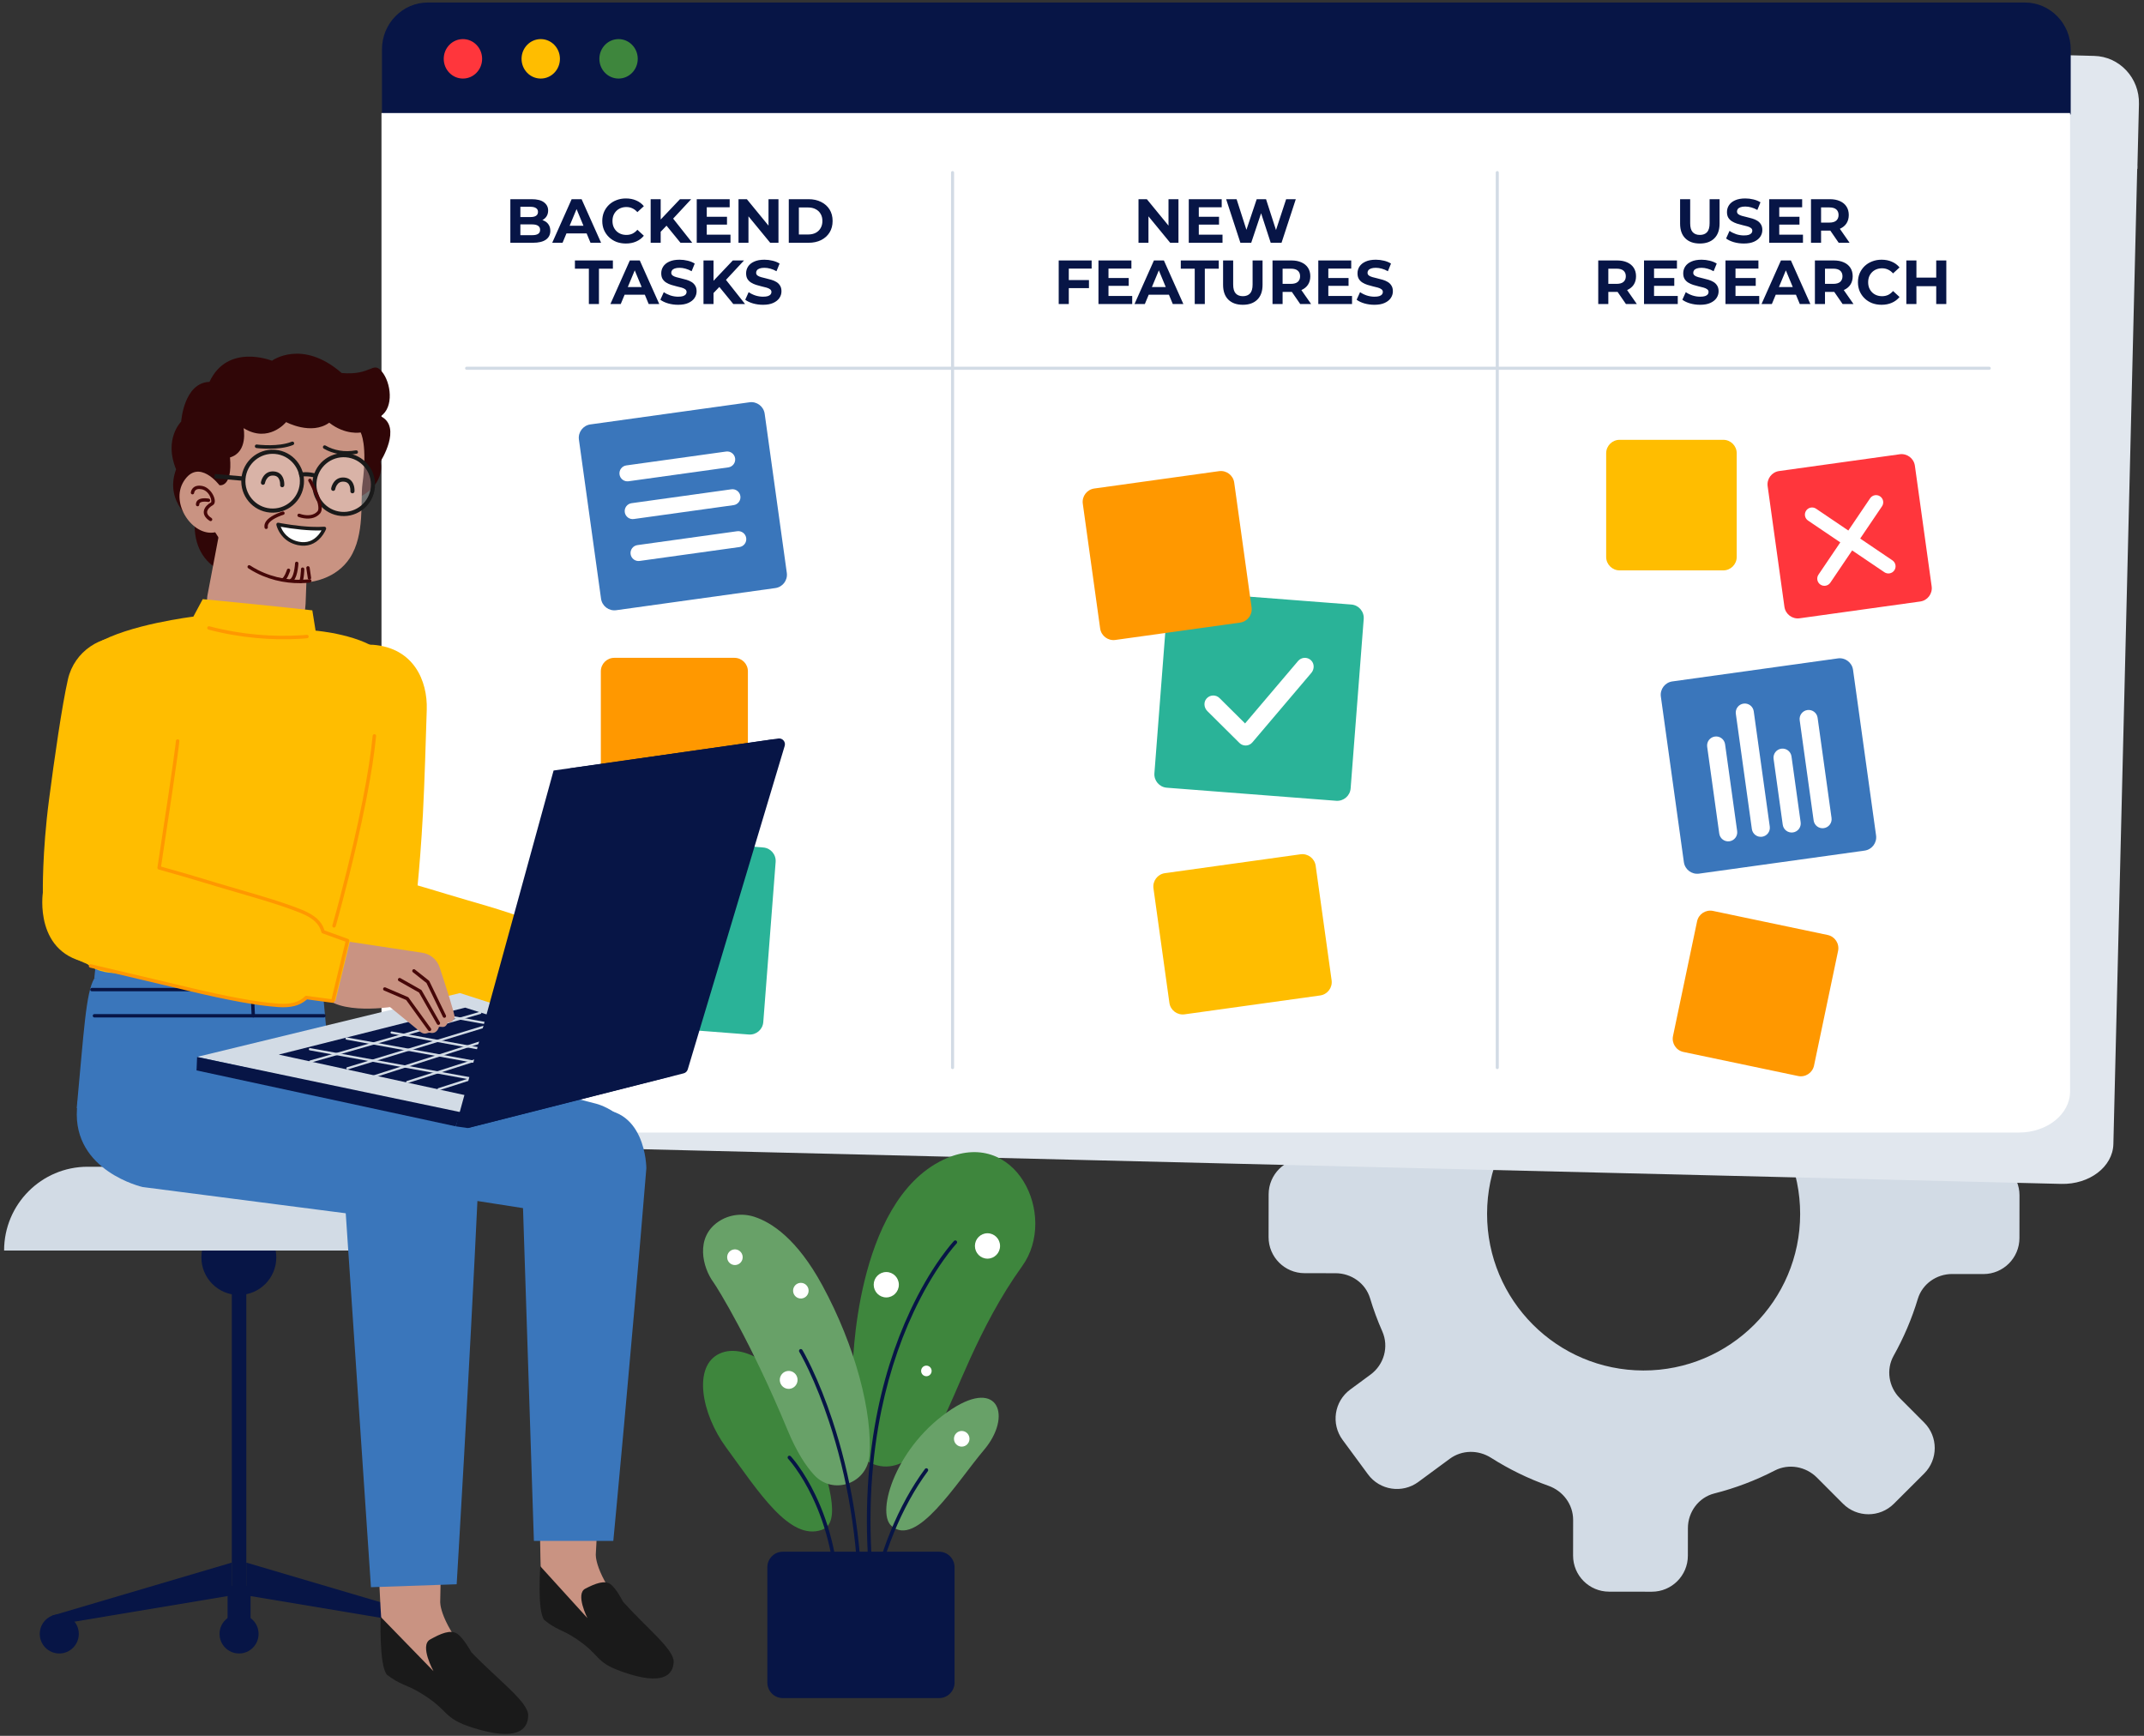 <svg width="525" height="425" viewBox="0 0 525 425" fill="none" xmlns="http://www.w3.org/2000/svg">
    <rect x="0" y="0" width="525" height="425" fill="#333333" stroke="none"/>
    <g clip-path="url(#clip0_1807_1328)">
        <path d="M485.7 283.834L478.044 283.824C474.222 283.818 470.759 281.377 469.665 277.717C468.214 272.861 466.249 268.225 463.833 263.874C461.948 260.477 462.633 256.229 465.384 253.487L471.315 247.571C474.763 244.131 474.771 238.548 471.331 235.101L463.938 227.688C460.498 224.24 454.916 224.232 451.468 227.672L445.192 233.932C442.458 236.659 438.251 237.424 434.825 235.639C430.154 233.205 425.173 231.28 419.957 229.946C416.123 228.963 413.513 225.403 413.519 221.444L413.529 214.681C413.535 209.811 409.592 205.858 404.722 205.85L394.252 205.836C389.383 205.83 385.43 209.771 385.422 214.643L385.41 223.355C385.404 227.161 382.931 230.455 379.34 231.72C375.251 233.162 371.338 234.972 367.636 237.113C364.377 238.996 360.313 238.762 357.42 236.354L348.421 228.864C344.678 225.749 339.118 226.258 336.003 230.001L329.305 238.047C326.19 241.79 326.699 247.351 330.442 250.467L337.442 256.293C340.545 258.877 341.53 263.254 339.743 266.874C338.062 270.28 336.65 273.843 335.535 277.535C334.43 281.194 330.963 283.632 327.139 283.626L319.481 283.616C314.611 283.611 310.656 287.554 310.65 292.423L310.636 302.894C310.63 307.764 314.573 311.716 319.443 311.724L327.049 311.734C330.895 311.74 334.385 314.192 335.49 317.873C336.323 320.652 337.327 323.357 338.484 325.979C340.139 329.724 338.912 334.113 335.616 336.541L330.632 340.212C326.711 343.1 325.873 348.621 328.762 352.542L334.973 360.971C337.86 364.892 343.381 365.73 347.302 362.84L355.002 357.169C357.986 354.968 361.985 354.939 365.115 356.927C369.494 359.707 374.199 362.015 379.166 363.777C382.75 365.049 385.218 368.344 385.212 372.146L385.2 380.868C385.194 385.738 389.135 389.693 394.007 389.699L404.477 389.713C409.346 389.718 413.301 385.776 413.307 380.906L413.317 374.143C413.323 370.182 415.945 366.629 419.783 365.657C424.975 364.342 429.934 362.444 434.59 360.04C438.01 358.276 442.2 359.05 444.917 361.775L451.284 368.158C454.722 371.606 460.306 371.614 463.754 368.174L471.167 360.781C474.614 357.341 474.622 351.758 471.182 348.31L465.216 342.327C462.471 339.575 461.798 335.319 463.699 331.926C466.146 327.558 468.141 322.9 469.616 318.014C470.721 314.354 474.192 311.924 478.016 311.928L485.669 311.938C490.538 311.944 494.491 308.001 494.499 303.131L494.513 292.661C494.513 287.795 490.57 283.84 485.7 283.834ZM440.802 297.267C440.774 318.438 423.589 335.578 402.419 335.549C381.249 335.521 364.111 318.335 364.139 297.164C364.167 275.994 381.352 258.856 402.522 258.883C423.692 258.911 440.83 276.097 440.802 297.267Z" fill="#D2DBE5"/>
        <path fill-rule="evenodd" clip-rule="evenodd" d="M109.976 31.253L523.377 41.357L523.765 25.448C523.921 19.105 519.012 13.839 512.802 13.687L121.89 4.133C115.68 3.981 110.52 9.001 110.365 15.344L109.976 31.253Z" fill="#E1E7EE"/>
        <path fill-rule="evenodd" clip-rule="evenodd" d="M116.415 280.372C109.5 280.203 104.005 275.563 104.141 270.009L109.994 30.526L523.354 40.63L517.501 280.112C517.365 285.667 511.65 290.033 504.735 289.864L116.415 280.372Z" fill="#E1E7EE"/>
        <path fill-rule="evenodd" clip-rule="evenodd" d="M507.056 28.015H93.532V12.102C93.532 5.757 98.568 0.612 104.78 0.612H495.809C502.021 0.612 507.056 5.757 507.056 12.102V28.015Z" fill="#071546"/>
        <path fill-rule="evenodd" clip-rule="evenodd" d="M118.056 14.405C118.056 17.072 115.952 19.235 113.357 19.235C110.762 19.235 108.658 17.072 108.658 14.405C108.658 11.737 110.762 9.574 113.357 9.574C115.952 9.574 118.056 11.737 118.056 14.405Z" fill="#FF363C"/>
        <path fill-rule="evenodd" clip-rule="evenodd" d="M137.11 14.405C137.11 17.072 135.007 19.235 132.411 19.235C129.816 19.235 127.713 17.072 127.713 14.405C127.713 11.737 129.816 9.574 132.411 9.574C135.007 9.574 137.11 11.737 137.11 14.405Z" fill="#FFBD00"/>
        <path fill-rule="evenodd" clip-rule="evenodd" d="M156.165 14.405C156.165 17.072 154.061 19.235 151.466 19.235C148.871 19.235 146.767 17.072 146.767 14.405C146.767 11.737 148.871 9.574 151.466 9.574C154.061 9.574 156.165 11.737 156.165 14.405Z" fill="#3E863D"/>
        <path fill-rule="evenodd" clip-rule="evenodd" d="M105.938 277.291C99.022 277.291 93.415 272.786 93.415 267.23V27.676H506.898V267.23C506.898 272.786 501.291 277.291 494.375 277.291H105.938Z" fill="white"/>
        <path d="M114.264 90.161H487.106" stroke="#D2DBE5" stroke-width="0.75" stroke-miterlimit="10" stroke-linecap="round"/>
        <path d="M233.254 42.257V261.384" stroke="#D2DBE5" stroke-width="0.75" stroke-miterlimit="10" stroke-linecap="round"/>
        <path d="M366.636 42.257V261.384" stroke="#D2DBE5" stroke-width="0.75" stroke-miterlimit="10" stroke-linecap="round"/>
        <path d="M289.421 144.81L330.898 148.012C332.713 148.151 334.07 149.737 333.931 151.552L330.729 193.03C330.588 194.845 329.004 196.203 327.188 196.063L285.712 192.861C283.896 192.721 282.539 191.136 282.679 189.321L285.881 147.843C286.02 146.027 287.606 144.67 289.421 144.81Z" fill="#2AB398"/>
        <path d="M323.259 243.729L290.068 248.347C288.265 248.597 286.6 247.339 286.349 245.536L282.449 217.502C282.198 215.699 283.456 214.034 285.259 213.783L318.451 209.165C320.254 208.914 321.919 210.173 322.169 211.976L326.07 240.01C326.322 241.813 325.063 243.478 323.259 243.729Z" fill="#FFBD00"/>
        <path d="M303.661 152.435L273.112 156.685C271.309 156.936 269.644 155.678 269.393 153.875L265.143 123.325C264.892 121.522 266.151 119.857 267.954 119.606L298.503 115.357C300.306 115.106 301.971 116.364 302.222 118.167L306.472 148.716C306.724 150.52 305.464 152.185 303.661 152.435Z" fill="#FF9800"/>
        <path d="M303.509 181.911L295.638 174.098C294.801 173.268 294.674 171.895 295.461 171.016C296.302 170.077 297.744 170.042 298.626 170.918L304.88 177.126L317.862 161.832C318.668 160.883 320.107 160.796 321.024 161.659C321.882 162.469 321.874 163.847 321.11 164.747L306.656 181.777C305.845 182.728 304.396 182.79 303.509 181.911Z" fill="white"/>
        <path d="M421.973 139.653H396.597C394.776 139.653 393.301 138.177 393.301 136.356V110.98C393.301 109.159 394.776 107.683 396.597 107.683H421.973C423.795 107.683 425.27 109.159 425.27 110.98V136.356C425.27 138.177 423.795 139.653 421.973 139.653Z" fill="#FFBD00"/>
        <path d="M470.195 147.273L440.671 151.381C438.868 151.631 437.203 150.373 436.952 148.57L432.844 119.046C432.594 117.243 433.852 115.578 435.655 115.327L465.179 111.221C466.982 110.97 468.647 112.228 468.898 114.031L473.004 143.556C473.258 145.357 471.998 147.022 470.195 147.273Z" fill="#FF363C"/>
        <path d="M456.582 208.262L416.05 213.899C414.247 214.15 412.582 212.892 412.331 211.089L406.694 170.557C406.443 168.754 407.701 167.089 409.504 166.839L450.036 161.201C451.839 160.95 453.504 162.208 453.754 164.011L459.392 204.543C459.643 206.345 458.385 208.01 456.582 208.262Z" fill="#3A76BB"/>
        <path d="M440.295 263.45L412.218 257.559C410.436 257.186 409.295 255.437 409.67 253.656L415.561 225.58C415.934 223.798 417.682 222.657 419.464 223.03L447.54 228.921C449.322 229.295 450.463 231.042 450.09 232.824L444.199 260.901C443.824 262.683 442.077 263.824 440.295 263.45Z" fill="#FF9800"/>
        <path d="M431.475 204.867C432.685 204.698 433.53 203.581 433.363 202.37L429.437 174.157C429.269 172.946 428.151 172.102 426.941 172.27C425.73 172.439 424.885 173.556 425.053 174.767L428.978 202.98C429.146 204.189 430.264 205.035 431.475 204.867Z" fill="white"/>
        <path d="M423.489 205.977C424.7 205.808 425.546 204.691 425.377 203.48L422.42 182.222C422.252 181.011 421.134 180.166 419.923 180.334C418.713 180.502 417.868 181.62 418.035 182.831L420.992 204.089C421.161 205.301 422.278 206.146 423.489 205.977Z" fill="white"/>
        <path d="M446.599 202.762C447.81 202.594 448.655 201.476 448.487 200.265L445.075 175.734C444.907 174.523 443.789 173.679 442.578 173.846C441.367 174.014 440.523 175.132 440.69 176.343L444.103 200.874C444.271 202.087 445.389 202.931 446.599 202.762Z" fill="white"/>
        <path d="M439.038 203.814C440.249 203.646 441.093 202.528 440.924 201.317L438.682 185.196C438.514 183.985 437.396 183.141 436.185 183.308C434.975 183.477 434.13 184.594 434.297 185.805L436.539 201.926C436.708 203.139 437.827 203.983 439.038 203.814Z" fill="white"/>
        <path d="M444.703 124.552L452.598 129.892L457.938 121.997C458.482 121.195 459.572 120.985 460.374 121.528C461.177 122.071 461.387 123.161 460.844 123.964L455.503 131.858L463.398 137.199C464.2 137.741 464.411 138.832 463.867 139.635C463.324 140.437 462.234 140.648 461.432 140.104L453.537 134.763L448.196 142.658C447.654 143.461 446.563 143.671 445.76 143.128C444.958 142.584 444.748 141.495 445.291 140.692L450.632 132.797L442.737 127.457C441.934 126.913 441.724 125.824 442.267 125.021C442.811 124.219 443.9 124.008 444.703 124.552Z" fill="white"/>
        <path d="M183.362 253.289L144.145 250.261C142.329 250.12 140.972 248.536 141.111 246.721L144.139 207.503C144.28 205.687 145.864 204.33 147.68 204.47L186.897 207.497C188.713 207.638 190.07 209.222 189.931 211.038L186.903 250.256C186.762 252.071 185.177 253.43 183.362 253.289Z" fill="#2AB398"/>
        <path d="M179.84 197.072H150.423C148.602 197.072 147.127 195.597 147.127 193.775V164.359C147.127 162.538 148.602 161.062 150.423 161.062H179.84C181.661 161.062 183.137 162.538 183.137 164.359V193.775C183.137 195.597 181.661 197.072 179.84 197.072Z" fill="#FF9800"/>
        <path d="M158.951 238.192L150.684 229.988C149.805 229.116 149.671 227.675 150.497 226.751C151.379 225.766 152.894 225.728 153.821 226.649L160.389 233.169L174.022 217.108C174.867 216.111 176.379 216.018 177.342 216.925C178.243 217.775 178.234 219.223 177.431 220.167L162.25 238.051C161.403 239.052 159.882 239.116 158.951 238.192Z" fill="white"/>
        <path d="M189.856 143.982L150.897 149.401C149.094 149.652 147.429 148.393 147.178 146.59L141.759 107.632C141.509 105.829 142.767 104.164 144.57 103.913L183.528 98.494C185.331 98.243 186.996 99.502 187.247 101.305L192.666 140.263C192.917 142.066 191.659 143.731 189.856 143.982Z" fill="#3A76BB"/>
        <path d="M156.622 137.34L181.055 133.942C182.127 133.793 182.874 132.803 182.724 131.733C182.575 130.662 181.586 129.915 180.516 130.064L156.085 133.462C155.013 133.611 154.266 134.601 154.415 135.672C154.563 136.741 155.551 137.489 156.622 137.34Z" fill="white"/>
        <path d="M153.91 117.831L178.341 114.433C179.412 114.284 180.159 113.295 180.01 112.223C179.861 111.152 178.872 110.405 177.802 110.554L153.369 113.952C152.298 114.101 151.551 115.091 151.7 116.161C151.849 117.234 152.838 117.981 153.91 117.831Z" fill="white"/>
        <path d="M155.194 127.077L179.627 123.678C180.698 123.529 181.445 122.54 181.296 121.47C181.147 120.398 180.158 119.651 179.088 119.8L154.656 123.199C153.585 123.348 152.838 124.337 152.987 125.409C153.135 126.479 154.124 127.226 155.194 127.077Z" fill="white"/>
        <path d="M124.969 59.44V48.769H130.183C131.524 48.769 132.53 49.023 133.201 49.532C133.882 50.04 134.222 50.71 134.222 51.544C134.222 52.103 134.085 52.59 133.811 53.007C133.536 53.414 133.16 53.729 132.683 53.952C132.205 54.176 131.656 54.288 131.036 54.288L131.326 53.663C131.997 53.663 132.591 53.774 133.11 53.998C133.628 54.211 134.029 54.532 134.314 54.958C134.608 55.385 134.756 55.908 134.756 56.528C134.756 57.443 134.395 58.16 133.674 58.678C132.952 59.186 131.89 59.44 130.488 59.44H124.969ZM127.424 57.58H130.305C130.945 57.58 131.428 57.479 131.753 57.275C132.088 57.062 132.256 56.727 132.256 56.269C132.256 55.822 132.088 55.492 131.753 55.278C131.428 55.055 130.945 54.943 130.305 54.943H127.241V53.144H129.878C130.477 53.144 130.935 53.043 131.25 52.839C131.575 52.626 131.738 52.306 131.738 51.879C131.738 51.462 131.575 51.153 131.25 50.949C130.935 50.736 130.477 50.629 129.878 50.629H127.424V57.58ZM135.223 59.44L139.979 48.769H142.418L147.189 59.44H144.598L140.696 50.019H141.671L137.753 59.44H135.223ZM137.601 57.153L138.257 55.278H143.744L144.415 57.153H137.601ZM153.254 59.623C152.431 59.623 151.664 59.491 150.952 59.227C150.251 58.952 149.641 58.566 149.123 58.068C148.605 57.57 148.198 56.986 147.904 56.315C147.619 55.644 147.477 54.907 147.477 54.105C147.477 53.302 147.619 52.565 147.904 51.894C148.198 51.224 148.605 50.639 149.123 50.141C149.652 49.643 150.266 49.262 150.968 48.998C151.669 48.724 152.436 48.587 153.269 48.587C154.194 48.587 155.027 48.749 155.769 49.074C156.521 49.389 157.151 49.857 157.66 50.477L156.074 51.94C155.708 51.523 155.302 51.214 154.855 51.01C154.408 50.797 153.92 50.69 153.391 50.69C152.893 50.69 152.436 50.771 152.019 50.934C151.603 51.097 151.242 51.33 150.937 51.635C150.632 51.94 150.393 52.301 150.221 52.718C150.058 53.134 149.977 53.596 149.977 54.105C149.977 54.613 150.058 55.075 150.221 55.492C150.393 55.908 150.632 56.269 150.937 56.574C151.242 56.879 151.603 57.113 152.019 57.275C152.436 57.438 152.893 57.519 153.391 57.519C153.92 57.519 154.408 57.418 154.855 57.214C155.302 57.001 155.708 56.681 156.074 56.254L157.66 57.717C157.151 58.337 156.521 58.81 155.769 59.135C155.027 59.46 154.189 59.623 153.254 59.623ZM161.537 57.001L161.4 54.15L166.507 48.769H169.251L164.647 53.724L163.275 55.187L161.537 57.001ZM159.327 59.44V48.769H161.781V59.44H159.327ZM166.629 59.44L162.833 54.791L164.449 53.038L169.51 59.44H166.629ZM172.882 53.068H178.019V54.989H172.882V53.068ZM173.065 57.458H178.873V59.44H170.611V48.769H178.675V50.751H173.065V57.458ZM180.838 59.44V48.769H182.881L189.176 56.452H188.185V48.769H190.624V59.44H188.597L182.286 51.757H183.277V59.44H180.838ZM193.149 59.44V48.769H197.996C199.155 48.769 200.176 48.993 201.06 49.44C201.945 49.877 202.636 50.492 203.134 51.285C203.632 52.077 203.88 53.017 203.88 54.105C203.88 55.182 203.632 56.122 203.134 56.925C202.636 57.717 201.945 58.337 201.06 58.785C200.176 59.221 199.155 59.44 197.996 59.44H193.149ZM195.618 57.413H197.875C198.586 57.413 199.201 57.28 199.719 57.016C200.247 56.742 200.654 56.356 200.938 55.858C201.233 55.36 201.381 54.775 201.381 54.105C201.381 53.424 201.233 52.839 200.938 52.352C200.654 51.854 200.247 51.473 199.719 51.208C199.201 50.934 198.586 50.797 197.875 50.797H195.618V57.413ZM144.195 74.44V65.782H140.78V63.769H150.079V65.782H146.664V74.44H144.195ZM149.469 74.44L154.225 63.769H156.664L161.436 74.44H158.844L154.942 65.019H155.917L152 74.44H149.469ZM151.847 72.153L152.503 70.278H157.99L158.661 72.153H151.847ZM166.049 74.623C165.195 74.623 164.377 74.511 163.594 74.287C162.812 74.054 162.182 73.754 161.704 73.388L162.543 71.528C163 71.854 163.539 72.123 164.158 72.336C164.789 72.54 165.424 72.641 166.064 72.641C166.552 72.641 166.943 72.596 167.238 72.504C167.543 72.402 167.766 72.265 167.908 72.092C168.051 71.92 168.122 71.722 168.122 71.498C168.122 71.213 168.01 70.99 167.786 70.827C167.563 70.654 167.268 70.517 166.902 70.416C166.536 70.304 166.13 70.202 165.683 70.111C165.246 70.009 164.804 69.887 164.357 69.745C163.92 69.603 163.518 69.42 163.152 69.196C162.787 68.973 162.487 68.678 162.253 68.312C162.029 67.946 161.918 67.479 161.918 66.91C161.918 66.3 162.08 65.746 162.405 65.248C162.741 64.74 163.239 64.338 163.899 64.044C164.57 63.739 165.408 63.587 166.414 63.587C167.085 63.587 167.746 63.668 168.396 63.83C169.047 63.983 169.621 64.216 170.119 64.532L169.357 66.406C168.859 66.122 168.361 65.914 167.863 65.782C167.365 65.639 166.877 65.568 166.399 65.568C165.922 65.568 165.53 65.624 165.225 65.736C164.921 65.848 164.702 65.995 164.57 66.178C164.438 66.351 164.372 66.554 164.372 66.788C164.372 67.062 164.484 67.286 164.707 67.458C164.931 67.621 165.225 67.753 165.591 67.855C165.957 67.956 166.359 68.058 166.796 68.16C167.243 68.261 167.685 68.378 168.122 68.51C168.569 68.642 168.975 68.82 169.341 69.044C169.707 69.267 170.002 69.562 170.225 69.928C170.459 70.294 170.576 70.756 170.576 71.315C170.576 71.915 170.408 72.463 170.073 72.961C169.738 73.459 169.235 73.861 168.564 74.166C167.903 74.47 167.065 74.623 166.049 74.623ZM174.474 72.001L174.337 69.15L179.443 63.769H182.187L177.583 68.724L176.212 70.187L174.474 72.001ZM172.263 74.44V63.769H174.718V74.44H172.263ZM179.565 74.44L175.769 69.791L177.385 68.038L182.446 74.44H179.565ZM186.83 74.623C185.976 74.623 185.158 74.511 184.376 74.287C183.593 74.054 182.963 73.754 182.486 73.388L183.324 71.528C183.781 71.854 184.32 72.123 184.94 72.336C185.57 72.54 186.205 72.641 186.845 72.641C187.333 72.641 187.724 72.596 188.019 72.504C188.324 72.402 188.547 72.265 188.69 72.092C188.832 71.92 188.903 71.722 188.903 71.498C188.903 71.213 188.791 70.99 188.568 70.827C188.344 70.654 188.05 70.517 187.684 70.416C187.318 70.304 186.911 70.202 186.464 70.111C186.027 70.009 185.585 69.887 185.138 69.745C184.701 69.603 184.3 69.42 183.934 69.196C183.568 68.973 183.268 68.678 183.034 68.312C182.811 67.946 182.699 67.479 182.699 66.91C182.699 66.3 182.862 65.746 183.187 65.248C183.522 64.74 184.02 64.338 184.681 64.044C185.351 63.739 186.19 63.587 187.196 63.587C187.867 63.587 188.527 63.668 189.178 63.83C189.828 63.983 190.402 64.216 190.9 64.532L190.138 66.406C189.64 66.122 189.142 65.914 188.644 65.782C188.146 65.639 187.658 65.568 187.181 65.568C186.703 65.568 186.312 65.624 186.007 65.736C185.702 65.848 185.483 65.995 185.351 66.178C185.219 66.351 185.153 66.554 185.153 66.788C185.153 67.062 185.265 67.286 185.489 67.458C185.712 67.621 186.007 67.753 186.373 67.855C186.739 67.956 187.14 68.058 187.577 68.16C188.024 68.261 188.466 68.378 188.903 68.51C189.35 68.642 189.757 68.82 190.123 69.044C190.488 69.267 190.783 69.562 191.007 69.928C191.241 70.294 191.357 70.756 191.357 71.315C191.357 71.915 191.19 72.463 190.854 72.961C190.519 73.459 190.016 73.861 189.345 74.166C188.685 74.47 187.846 74.623 186.83 74.623Z" fill="#071546"/>
        <path d="M278.784 59.44V48.769H280.827L287.122 56.452H286.131V48.769H288.57V59.44H286.543L280.232 51.757H281.223V59.44H278.784ZM293.366 53.068H298.503V54.989H293.366V53.068ZM293.549 57.458H299.357V59.44H291.095V48.769H299.159V50.751H293.549V57.458ZM303.734 59.44L300.243 48.769H302.804L305.838 58.221H304.557L307.728 48.769H310.014L313.063 58.221H311.828L314.938 48.769H317.301L313.81 59.44H311.158L308.459 51.147H309.161L306.386 59.44H303.734ZM261.532 68.571H266.654V70.553H261.532V68.571ZM261.715 74.44H259.246V63.769H267.309V65.751H261.715V74.44ZM271.253 68.068H276.39V69.989H271.253V68.068ZM271.435 72.458H277.243V74.44H268.981V63.769H277.045V65.751H271.435V72.458ZM277.806 74.44L282.562 63.769H285.001L289.772 74.44H287.181L283.278 65.019H284.254L280.336 74.44H277.806ZM280.184 72.153L280.839 70.278H286.327L286.998 72.153H280.184ZM292.554 74.44V65.782H289.139V63.769H298.438V65.782H295.023V74.44H292.554ZM304.328 74.623C302.814 74.623 301.63 74.201 300.777 73.358C299.923 72.514 299.496 71.31 299.496 69.745V63.769H301.966V69.653C301.966 70.67 302.174 71.401 302.591 71.849C303.007 72.296 303.592 72.519 304.344 72.519C305.096 72.519 305.68 72.296 306.097 71.849C306.513 71.401 306.722 70.67 306.722 69.653V63.769H309.161V69.745C309.161 71.31 308.734 72.514 307.88 73.358C307.027 74.201 305.843 74.623 304.328 74.623ZM311.601 74.44V63.769H316.22C317.175 63.769 317.998 63.927 318.689 64.242C319.38 64.547 319.914 64.989 320.29 65.568C320.666 66.147 320.854 66.838 320.854 67.641C320.854 68.434 320.666 69.12 320.29 69.699C319.914 70.268 319.38 70.705 318.689 71.01C317.998 71.315 317.175 71.467 316.22 71.467H312.973L314.07 70.385V74.44H311.601ZM318.384 74.44L315.717 70.568H318.354L321.052 74.44H318.384ZM314.07 70.659L312.973 69.501H316.083C316.845 69.501 317.414 69.338 317.79 69.013C318.166 68.678 318.354 68.221 318.354 67.641C318.354 67.052 318.166 66.594 317.79 66.269C317.414 65.944 316.845 65.782 316.083 65.782H312.973L314.07 64.608V70.659ZM325.082 68.068H330.219V69.989H325.082V68.068ZM325.265 72.458H331.072V74.44H322.81V63.769H330.874V65.751H325.265V72.458ZM336.543 74.623C335.69 74.623 334.872 74.511 334.089 74.287C333.307 74.054 332.677 73.754 332.199 73.388L333.037 71.528C333.495 71.854 334.033 72.123 334.653 72.336C335.283 72.54 335.918 72.641 336.559 72.641C337.046 72.641 337.438 72.596 337.732 72.504C338.037 72.402 338.261 72.265 338.403 72.092C338.545 71.92 338.616 71.722 338.616 71.498C338.616 71.213 338.505 70.99 338.281 70.827C338.058 70.654 337.763 70.517 337.397 70.416C337.031 70.304 336.625 70.202 336.177 70.111C335.74 70.009 335.298 69.887 334.851 69.745C334.414 69.603 334.013 69.42 333.647 69.196C333.281 68.973 332.981 68.678 332.748 68.312C332.524 67.946 332.412 67.479 332.412 66.91C332.412 66.3 332.575 65.746 332.9 65.248C333.235 64.74 333.733 64.338 334.394 64.044C335.065 63.739 335.903 63.587 336.909 63.587C337.58 63.587 338.24 63.668 338.891 63.83C339.541 63.983 340.115 64.216 340.613 64.532L339.851 66.406C339.353 66.122 338.855 65.914 338.357 65.782C337.859 65.639 337.372 65.568 336.894 65.568C336.416 65.568 336.025 65.624 335.72 65.736C335.415 65.848 335.197 65.995 335.065 66.178C334.933 66.351 334.867 66.554 334.867 66.788C334.867 67.062 334.978 67.286 335.202 67.458C335.425 67.621 335.72 67.753 336.086 67.855C336.452 67.956 336.853 68.058 337.29 68.16C337.737 68.261 338.179 68.378 338.616 68.51C339.064 68.642 339.47 68.82 339.836 69.044C340.202 69.267 340.497 69.562 340.72 69.928C340.954 70.294 341.071 70.756 341.071 71.315C341.071 71.915 340.903 72.463 340.568 72.961C340.232 73.459 339.729 73.861 339.059 74.166C338.398 74.47 337.56 74.623 336.543 74.623Z" fill="#071546"/>
        <path d="M416.236 59.623C414.721 59.623 413.537 59.201 412.684 58.358C411.83 57.514 411.403 56.31 411.403 54.745V48.769H413.873V54.653C413.873 55.67 414.081 56.401 414.498 56.849C414.914 57.296 415.499 57.519 416.251 57.519C417.003 57.519 417.587 57.296 418.004 56.849C418.42 56.401 418.629 55.67 418.629 54.653V48.769H421.068V54.745C421.068 56.31 420.641 57.514 419.787 58.358C418.934 59.201 417.75 59.623 416.236 59.623ZM427.014 59.623C426.16 59.623 425.342 59.511 424.56 59.288C423.777 59.054 423.147 58.754 422.67 58.388L423.508 56.528C423.965 56.854 424.504 57.123 425.124 57.336C425.754 57.54 426.389 57.641 427.029 57.641C427.517 57.641 427.908 57.596 428.203 57.504C428.508 57.402 428.732 57.265 428.874 57.092C429.016 56.92 429.087 56.721 429.087 56.498C429.087 56.213 428.975 55.99 428.752 55.827C428.528 55.654 428.234 55.517 427.868 55.416C427.502 55.304 427.095 55.202 426.648 55.111C426.211 55.009 425.769 54.887 425.322 54.745C424.885 54.603 424.484 54.42 424.118 54.196C423.752 53.973 423.452 53.678 423.218 53.312C422.995 52.946 422.883 52.479 422.883 51.91C422.883 51.3 423.046 50.746 423.371 50.248C423.706 49.74 424.204 49.339 424.865 49.044C425.535 48.739 426.374 48.587 427.38 48.587C428.051 48.587 428.711 48.668 429.362 48.83C430.012 48.983 430.586 49.217 431.084 49.532L430.322 51.407C429.824 51.122 429.326 50.914 428.828 50.782C428.33 50.639 427.842 50.568 427.365 50.568C426.887 50.568 426.496 50.624 426.191 50.736C425.886 50.848 425.668 50.995 425.535 51.178C425.403 51.351 425.337 51.554 425.337 51.788C425.337 52.062 425.449 52.286 425.673 52.458C425.896 52.621 426.191 52.753 426.557 52.855C426.923 52.956 427.324 53.058 427.761 53.16C428.208 53.261 428.65 53.378 429.087 53.51C429.534 53.642 429.941 53.82 430.307 54.044C430.673 54.267 430.967 54.562 431.191 54.928C431.425 55.294 431.541 55.756 431.541 56.315C431.541 56.915 431.374 57.463 431.038 57.961C430.703 58.459 430.2 58.861 429.529 59.166C428.869 59.47 428.03 59.623 427.014 59.623ZM435.5 53.068H440.637V54.989H435.5V53.068ZM435.683 57.458H441.491V59.44H433.229V48.769H441.293V50.751H435.683V57.458ZM443.456 59.44V48.769H448.075C449.03 48.769 449.853 48.927 450.544 49.242C451.235 49.547 451.769 49.989 452.145 50.568C452.521 51.147 452.709 51.838 452.709 52.641C452.709 53.434 452.521 54.12 452.145 54.699C451.769 55.268 451.235 55.705 450.544 56.01C449.853 56.315 449.03 56.467 448.075 56.467H444.828L445.925 55.385V59.44H443.456ZM450.239 59.44L447.572 55.568H450.209L452.907 59.44H450.239ZM445.925 55.66L444.828 54.501H447.937C448.7 54.501 449.269 54.338 449.645 54.013C450.021 53.678 450.209 53.221 450.209 52.641C450.209 52.052 450.021 51.594 449.645 51.269C449.269 50.944 448.7 50.782 447.937 50.782H444.828L445.925 49.608V55.66ZM391.361 74.44V63.769H395.98C396.935 63.769 397.758 63.927 398.449 64.242C399.14 64.547 399.674 64.989 400.05 65.568C400.426 66.147 400.614 66.838 400.614 67.641C400.614 68.434 400.426 69.12 400.05 69.699C399.674 70.268 399.14 70.705 398.449 71.01C397.758 71.315 396.935 71.467 395.98 71.467H392.733L393.83 70.385V74.44H391.361ZM398.144 74.44L395.477 70.568H398.114L400.812 74.44H398.144ZM393.83 70.659L392.733 69.501H395.843C396.605 69.501 397.174 69.338 397.55 69.013C397.926 68.678 398.114 68.221 398.114 67.641C398.114 67.052 397.926 66.594 397.55 66.269C397.174 65.944 396.605 65.782 395.843 65.782H392.733L393.83 64.608V70.659ZM404.842 68.068H409.979V69.989H404.842V68.068ZM405.025 72.458H410.832V74.44H402.57V63.769H410.634V65.751H405.025V72.458ZM416.303 74.623C415.45 74.623 414.632 74.511 413.849 74.287C413.067 74.054 412.437 73.754 411.959 73.388L412.797 71.528C413.255 71.854 413.793 72.123 414.413 72.336C415.043 72.54 415.678 72.641 416.319 72.641C416.806 72.641 417.198 72.596 417.492 72.504C417.797 72.402 418.021 72.265 418.163 72.092C418.305 71.92 418.376 71.722 418.376 71.498C418.376 71.213 418.265 70.99 418.041 70.827C417.818 70.654 417.523 70.517 417.157 70.416C416.791 70.304 416.385 70.202 415.937 70.111C415.5 70.009 415.058 69.887 414.611 69.745C414.174 69.603 413.773 69.42 413.407 69.196C413.041 68.973 412.741 68.678 412.508 68.312C412.284 67.946 412.172 67.479 412.172 66.91C412.172 66.3 412.335 65.746 412.66 65.248C412.995 64.74 413.493 64.338 414.154 64.044C414.825 63.739 415.663 63.587 416.669 63.587C417.34 63.587 418 63.668 418.651 63.83C419.301 63.983 419.875 64.216 420.373 64.532L419.611 66.406C419.113 66.122 418.615 65.914 418.117 65.782C417.619 65.639 417.132 65.568 416.654 65.568C416.176 65.568 415.785 65.624 415.48 65.736C415.175 65.848 414.957 65.995 414.825 66.178C414.693 66.351 414.627 66.554 414.627 66.788C414.627 67.062 414.738 67.286 414.962 67.458C415.185 67.621 415.48 67.753 415.846 67.855C416.212 67.956 416.613 68.058 417.05 68.16C417.497 68.261 417.939 68.378 418.376 68.51C418.824 68.642 419.23 68.82 419.596 69.044C419.962 69.267 420.257 69.562 420.48 69.928C420.714 70.294 420.831 70.756 420.831 71.315C420.831 71.915 420.663 72.463 420.328 72.961C419.992 73.459 419.489 73.861 418.819 74.166C418.158 74.47 417.32 74.623 416.303 74.623ZM424.789 68.068H429.926V69.989H424.789V68.068ZM424.972 72.458H430.78V74.44H422.518V63.769H430.582V65.751H424.972V72.458ZM431.343 74.44L436.099 63.769H438.538L443.309 74.44H440.717L436.815 65.019H437.791L433.873 74.44H431.343ZM433.721 72.153L434.376 70.278H439.864L440.535 72.153H433.721ZM444.416 74.44V63.769H449.035C449.99 63.769 450.813 63.927 451.504 64.242C452.195 64.547 452.729 64.989 453.105 65.568C453.481 66.147 453.669 66.838 453.669 67.641C453.669 68.434 453.481 69.12 453.105 69.699C452.729 70.268 452.195 70.705 451.504 71.01C450.813 71.315 449.99 71.467 449.035 71.467H445.788L446.885 70.385V74.44H444.416ZM451.199 74.44L448.532 70.568H451.169L453.867 74.44H451.199ZM446.885 70.659L445.788 69.501H448.898C449.66 69.501 450.229 69.338 450.605 69.013C450.981 68.678 451.169 68.221 451.169 67.641C451.169 67.052 450.981 66.594 450.605 66.269C450.229 65.944 449.66 65.782 448.898 65.782H445.788L446.885 64.608V70.659ZM460.732 74.623C459.909 74.623 459.142 74.491 458.43 74.227C457.729 73.952 457.119 73.566 456.601 73.068C456.083 72.57 455.676 71.986 455.381 71.315C455.097 70.644 454.955 69.907 454.955 69.105C454.955 68.302 455.097 67.565 455.381 66.894C455.676 66.224 456.083 65.639 456.601 65.141C457.129 64.643 457.744 64.262 458.445 63.998C459.147 63.724 459.914 63.587 460.747 63.587C461.672 63.587 462.505 63.749 463.247 64.074C463.999 64.389 464.629 64.857 465.137 65.477L463.552 66.94C463.186 66.523 462.78 66.213 462.333 66.01C461.885 65.797 461.398 65.69 460.869 65.69C460.371 65.69 459.914 65.771 459.497 65.934C459.081 66.097 458.72 66.33 458.415 66.635C458.11 66.94 457.871 67.301 457.698 67.718C457.536 68.134 457.455 68.597 457.455 69.105C457.455 69.613 457.536 70.075 457.698 70.492C457.871 70.909 458.11 71.269 458.415 71.574C458.72 71.879 459.081 72.113 459.497 72.275C459.914 72.438 460.371 72.519 460.869 72.519C461.398 72.519 461.885 72.418 462.333 72.214C462.78 72.001 463.186 71.681 463.552 71.254L465.137 72.717C464.629 73.337 463.999 73.81 463.247 74.135C462.505 74.46 461.667 74.623 460.732 74.623ZM474.122 63.769H476.591V74.44H474.122V63.769ZM469.274 74.44H466.805V63.769H469.274V74.44ZM474.305 70.065H469.092V67.977H474.305V70.065Z" fill="#071546"/>
        <path fill-rule="evenodd" clip-rule="evenodd" d="M67.657 307.863C67.657 312.94 63.551 317.057 58.486 317.057C53.422 317.057 49.316 312.94 49.316 307.863C49.316 302.785 53.422 298.669 58.486 298.669C63.551 298.669 67.657 302.785 67.657 307.863Z" fill="#071546"/>
        <path fill-rule="evenodd" clip-rule="evenodd" d="M56.766 390.607H60.315V310.608H56.766V390.607Z" fill="#071546"/>
        <path fill-rule="evenodd" clip-rule="evenodd" d="M56.766 390.607L15.421 397.511L12.753 395.579L56.766 382.583V390.607Z" fill="#071546"/>
        <path fill-rule="evenodd" clip-rule="evenodd" d="M60.316 390.607L101.66 397.511L104.328 395.579L60.316 382.583V390.607Z" fill="#071546"/>
        <path fill-rule="evenodd" clip-rule="evenodd" d="M55.724 399.888H61.357V388.297H55.724V399.888Z" fill="#071546"/>
        <path fill-rule="evenodd" clip-rule="evenodd" d="M19.295 400.042C19.295 402.689 17.155 404.835 14.515 404.835C11.875 404.835 9.735 402.689 9.735 400.042C9.735 397.396 11.875 395.25 14.515 395.25C17.155 395.25 19.295 397.396 19.295 400.042Z" fill="#071546"/>
        <path fill-rule="evenodd" clip-rule="evenodd" d="M63.321 400.042C63.321 402.689 61.181 404.835 58.541 404.835C55.901 404.835 53.76 402.689 53.76 400.042C53.76 397.396 55.901 395.25 58.541 395.25C61.181 395.25 63.321 397.396 63.321 400.042Z" fill="#071546"/>
        <path fill-rule="evenodd" clip-rule="evenodd" d="M107.765 400.042C107.765 402.689 105.625 404.835 102.985 404.835C100.345 404.835 98.205 402.689 98.205 400.042C98.205 397.396 100.345 395.25 102.985 395.25C105.625 395.25 107.765 397.396 107.765 400.042Z" fill="#071546"/>
        <path fill-rule="evenodd" clip-rule="evenodd" d="M115.97 306.175H1.003C1.003 294.846 10.163 285.663 21.462 285.663H95.51C106.81 285.663 115.97 294.846 115.97 306.175Z" fill="#D2DBE5"/>
        <path fill-rule="evenodd" clip-rule="evenodd" d="M101.513 223.716C101.513 223.716 100.591 239.104 86.567 238.017C72.266 236.909 73.803 221.377 73.803 221.377C73.803 221.377 73.108 211.723 74.105 198.741C74.885 188.596 76.082 175.346 77.198 168.903C78.4 161.95 84.782 157.361 91.351 157.87C101.334 158.643 104.72 166.719 104.5 173.736C104.285 180.562 103.962 191.791 103.559 199.308C102.784 213.762 101.513 223.716 101.513 223.716Z" fill="#FFBD00"/>
        <path fill-rule="evenodd" clip-rule="evenodd" d="M132.823 242.485C134.51 248.812 148.547 246.664 148.547 246.664L155.427 252.287C156.517 253.044 156.984 252.306 157.578 252.442C159.176 252.807 159.558 251.122 159.558 251.122C160.169 250.985 160.96 251.611 161.546 250.141C161.546 250.141 162.684 250.316 163.073 248.971C163.218 248.471 161.022 241.694 159.711 237.73C159.134 235.989 157.634 234.724 155.827 234.451L139.028 231.911C139.028 231.911 130.552 233.973 132.823 242.485Z" fill="#C99382"/>
        <path d="M147.515 242.247C147.323 242.165 147.101 242.254 147.019 242.447C146.947 242.618 147.009 242.813 147.159 242.912L147.219 242.945L152.181 245.072L157.135 251.92C157.244 252.071 157.443 252.117 157.604 252.039L157.663 252.004C157.813 251.895 157.859 251.695 157.781 251.533L157.746 251.474L152.731 244.541C152.704 244.504 152.671 244.473 152.633 244.448L152.574 244.415L147.515 242.247Z" fill="#460708"/>
        <path d="M150.889 240.157C150.707 240.054 150.477 240.119 150.375 240.302C150.284 240.464 150.324 240.665 150.462 240.78L150.518 240.818L155.073 243.395L159.112 250.485C159.204 250.647 159.396 250.715 159.565 250.655L159.627 250.626C159.788 250.534 159.856 250.34 159.796 250.171L159.768 250.109L155.678 242.928C155.655 242.888 155.626 242.853 155.591 242.824L155.535 242.786L150.889 240.157Z" fill="#460708"/>
        <path d="M154.158 238.225C153.994 238.095 153.757 238.123 153.627 238.288C153.512 238.434 153.521 238.638 153.64 238.773L153.689 238.82L156.757 241.256L160.441 248.866C160.522 249.033 160.709 249.114 160.882 249.065L160.946 249.041C161.113 248.96 161.193 248.771 161.145 248.598L161.12 248.534L157.398 240.847C157.381 240.813 157.36 240.781 157.334 240.754L157.293 240.715L154.158 238.225Z" fill="#460708"/>
        <path fill-rule="evenodd" clip-rule="evenodd" d="M88.273 212.977C88.273 212.977 74.139 209.993 71.269 221.77C68.309 233.915 81.735 237.408 81.735 237.408C81.735 237.408 91.244 239.634 102.951 242.426C110.097 244.131 118.027 245.855 123.963 246.278C130.39 246.736 131.844 243.436 133.279 237.547C134.983 230.554 134.979 227.49 129.029 225.093C123.356 222.808 115.382 220.75 109.273 218.874C97.626 215.298 88.273 212.977 88.273 212.977Z" fill="#FFBD00"/>
        <path fill-rule="evenodd" clip-rule="evenodd" d="M136.24 245.325L139.558 231.707L130.634 228.475L126.837 244.054L136.24 245.325Z" fill="#FFBD00"/>
        <path fill-rule="evenodd" clip-rule="evenodd" d="M146.018 270.241C117.946 262.919 88.853 255.637 65.578 250.377C65.578 250.377 48.012 249.415 47.083 265.511C46.174 281.289 65.15 285.976 65.15 285.976L141.38 297.871C141.38 297.871 153.816 299.671 155.894 285.817C157.788 273.18 146.018 270.241 146.018 270.241Z" fill="#3A76BB"/>
        <path fill-rule="evenodd" clip-rule="evenodd" d="M141.072 344.813C136.088 343.81 131.475 347.731 131.652 352.832C131.854 358.7 132.088 366.628 132.224 375.169C132.364 383.96 132.498 391.244 133.124 392.169C135.885 396.246 141.401 397.762 147.069 401.8C151.555 404.996 152.329 406.515 158.045 407.59C166.148 409.114 162.371 405.663 153.374 394.747C145.358 385.022 145.897 380.461 145.897 380.461L147.389 352.997C147.602 349.073 144.91 345.586 141.072 344.813Z" fill="#C99382"/>
        <path fill-rule="evenodd" clip-rule="evenodd" d="M152.56 392.165C158.415 398.698 165.123 403.862 164.961 406.964C164.798 410.067 162.362 412.868 152.283 409.277C145.385 406.819 147.359 405.333 140.775 401.033C137.487 398.884 136.288 399.116 133.257 396.616C131.52 394.373 132.302 383.477 132.302 383.477L143.84 396.171C143.84 396.171 140.84 390.259 143.305 388.977C145.77 387.695 148.039 386.823 149.493 387.875C150.947 388.925 152.56 392.165 152.56 392.165Z" fill="#1A1A1A"/>
        <path fill-rule="evenodd" clip-rule="evenodd" d="M158.272 286.033C154.488 332.152 150.181 377.278 150.181 377.278L130.734 377.265L127.696 284.373C127.696 284.373 129.402 273.714 144.423 271.774C158.239 269.989 158.272 286.033 158.272 286.033Z" fill="#3A76BB"/>
        <path fill-rule="evenodd" clip-rule="evenodd" d="M18.796 271.231C20.547 252.627 21.01 243.063 23.088 239.569C67.744 240.85 78.868 240.26 78.868 240.26C78.868 240.26 79.323 246.841 81.381 267.097C81.381 267.097 67.632 292.251 49.891 292.251C33.895 292.251 18.796 271.231 18.796 271.231Z" fill="#3A76BB"/>
        <path fill-rule="evenodd" clip-rule="evenodd" d="M23.088 239.569L23.932 231.131L78.614 231.79L78.868 240.24C78.868 240.24 49.929 241.359 23.088 239.569Z" fill="#3A76BB"/>
        <path fill-rule="evenodd" clip-rule="evenodd" d="M47.671 127.879C47.671 127.879 40.076 123.206 43.117 114.904C40.038 107.483 44.366 103.217 44.366 103.217C44.366 103.217 44.994 93.713 51.297 93.494C55.737 83.938 66.594 88.321 66.594 88.321C66.594 88.321 73.95 82.883 83.662 91.331C91.043 91.971 91.255 88.287 93.503 90.97C95.751 93.653 96.512 99.708 93.225 101.91C98.574 104.551 93.155 113.023 93.155 113.023C93.155 113.023 94.691 118.163 88.195 121.643C81.699 125.124 78.698 137.008 68.029 140.255C57.762 143.38 47.234 139.599 47.671 127.879Z" fill="#300607"/>
        <path fill-rule="evenodd" clip-rule="evenodd" d="M50.768 145.922L53.855 129.659L75.362 133.485L74.832 147.833C74.597 154.239 69.147 159.189 62.775 158.784C62.653 158.776 62.532 158.768 62.409 158.76C55.894 158.349 49.974 152.429 50.768 145.922Z" fill="#C99382"/>
        <path fill-rule="evenodd" clip-rule="evenodd" d="M59.651 104.829C59.651 104.829 60.815 110.666 56.321 111.997C56.96 119.509 53.736 118.799 53.736 118.799C53.736 118.799 48.671 112.061 45.015 117.803C41.542 123.259 47.254 131.484 52.697 130.323C61.48 144.993 79.527 146.032 85.669 136.623C89.4 130.906 88.22 122.478 88.748 118.537C90.046 108.852 88.314 105.882 88.314 105.882C88.314 105.882 84.603 106.608 80.617 103.494C76.221 106.645 70.061 103.343 70.061 103.343C70.061 103.343 65.799 108.613 59.651 104.829Z" fill="#C99382"/>
        <path d="M49.612 119.001C48.37 118.734 47.514 119.044 47.043 119.744C46.833 120.058 46.745 120.368 46.726 120.596C46.706 120.823 46.874 121.023 47.1 121.043C47.326 121.062 47.526 120.894 47.545 120.667C47.554 120.567 47.605 120.385 47.725 120.206C48.001 119.796 48.515 119.61 49.44 119.808C50.313 119.996 51.036 120.673 51.454 121.576C51.629 121.954 51.73 122.336 51.741 122.638C51.749 122.859 51.711 122.972 51.703 122.976C50.855 123.443 50.193 124.117 49.972 124.862C49.69 125.818 50.147 126.751 51.347 127.528C51.537 127.652 51.792 127.597 51.915 127.405C52.038 127.213 51.983 126.958 51.792 126.834C50.876 126.24 50.593 125.664 50.761 125.097C50.909 124.595 51.423 124.072 52.098 123.7C53.464 122.949 51.86 119.483 49.612 119.001Z" fill="#460708"/>
        <path d="M50.824 122.036C50.444 121.99 50.051 121.976 49.676 122.014C48.657 122.116 47.971 122.592 47.975 123.548C47.976 123.776 48.161 123.96 48.388 123.959C48.615 123.958 48.798 123.772 48.797 123.544C48.796 123.118 49.108 122.901 49.758 122.835C50.065 122.805 50.401 122.817 50.726 122.856L50.875 122.876C50.916 122.882 50.948 122.888 50.97 122.892C51.193 122.936 51.409 122.789 51.452 122.565C51.495 122.341 51.349 122.125 51.126 122.081L50.972 122.056C50.928 122.049 50.879 122.043 50.824 122.036Z" fill="#460708"/>
        <path fill-rule="evenodd" clip-rule="evenodd" d="M73.912 118.43C73.57 122.394 70.094 125.33 66.145 124.988C62.196 124.646 59.272 121.154 59.614 117.19C59.953 113.226 63.431 110.289 67.38 110.631C71.329 110.974 74.253 114.466 73.912 118.43Z" fill="white" fill-opacity="0.3"/>
        <path d="M67.423 110.126C71.651 110.492 74.781 114.23 74.416 118.473C74.049 122.717 70.329 125.859 66.101 125.494C61.875 125.127 58.745 121.39 59.11 117.146C59.468 112.972 63.075 109.862 67.216 110.11L67.423 110.126ZM60.117 117.233C59.8 120.919 62.518 124.164 66.188 124.483C69.859 124.8 73.09 122.071 73.408 118.386C73.725 114.701 71.007 111.455 67.336 111.137C63.666 110.819 60.433 113.549 60.117 117.233Z" fill="#1A1A1A"/>
        <path fill-rule="evenodd" clip-rule="evenodd" d="M91.309 119.262C90.967 123.226 87.491 126.162 83.542 125.82C79.594 125.478 76.668 121.986 77.011 118.022C77.351 114.058 80.829 111.121 84.777 111.463C88.726 111.806 91.65 115.297 91.309 119.262Z" fill="white" fill-opacity="0.3"/>
        <path d="M84.82 110.957C89.048 111.324 92.178 115.061 91.813 119.305C91.447 123.549 87.726 126.691 83.499 126.326C79.272 125.959 76.141 122.221 76.507 117.978C76.865 113.804 80.472 110.694 84.613 110.942L84.82 110.957ZM77.514 118.065C77.196 121.75 79.915 124.996 83.585 125.314C87.256 125.632 90.487 122.903 90.805 119.218C91.123 115.533 88.404 112.287 84.733 111.969C81.063 111.65 77.83 114.38 77.514 118.065Z" fill="#1A1A1A"/>
        <path d="M75.677 117.253C75.479 117.366 75.41 117.618 75.522 117.816L75.626 118.004C75.71 118.159 75.803 118.335 75.904 118.529C76.192 119.085 76.481 119.677 76.75 120.28C76.992 120.824 77.207 121.35 77.386 121.848C77.99 123.526 78.13 124.74 77.75 125.179C77.325 125.671 76.77 125.961 76.104 126.081C75.426 126.204 74.686 126.143 73.966 125.966C73.695 125.9 73.493 125.834 73.388 125.792C73.177 125.71 72.938 125.814 72.855 126.027C72.773 126.239 72.877 126.479 73.089 126.562L73.23 126.613C73.366 126.659 73.549 126.714 73.77 126.768C74.592 126.971 75.442 127.04 76.25 126.894C77.091 126.742 77.815 126.363 78.372 125.72C79.031 124.957 78.868 123.533 78.16 121.567C77.973 121.048 77.751 120.504 77.501 119.943C77.225 119.324 76.929 118.717 76.634 118.148L76.437 117.774L76.237 117.409C76.125 117.21 75.874 117.141 75.677 117.253Z" fill="#460708"/>
        <path fill-rule="evenodd" clip-rule="evenodd" d="M68.096 128.408C68.096 128.408 74.646 129.741 79.437 129.392C79.437 129.392 77.705 134.021 73.028 133.042C68.876 132.172 68.096 128.408 68.096 128.408Z" fill="white"/>
        <path d="M68.182 127.983L69.042 128.144C69.725 128.265 70.478 128.386 71.279 128.5C72.991 128.742 74.679 128.913 76.255 128.983C77.406 129.033 78.463 129.028 79.405 128.959C79.72 128.936 79.952 129.248 79.841 129.544L79.785 129.682C79.729 129.814 79.647 129.986 79.537 130.19C79.284 130.66 78.969 131.13 78.588 131.57C77.197 133.175 75.317 133.964 72.94 133.467C71.23 133.109 69.923 132.265 68.976 131.087C68.525 130.525 68.185 129.925 67.941 129.324C67.793 128.96 67.709 128.672 67.673 128.497C67.61 128.192 67.878 127.921 68.182 127.983ZM68.891 128.998L68.732 128.969L68.742 128.996C68.956 129.523 69.254 130.051 69.648 130.542C70.474 131.569 71.609 132.302 73.117 132.617C75.161 133.046 76.737 132.383 77.936 131L78.131 130.764C78.32 130.525 78.488 130.277 78.635 130.027L78.728 129.865L78.713 129.866C77.938 129.895 77.104 129.889 76.217 129.849C74.611 129.779 72.896 129.605 71.158 129.359C70.347 129.244 69.584 129.121 68.891 128.998Z" fill="#1A1A1A"/>
        <path d="M79.722 109.093C79.516 108.973 79.251 109.044 79.131 109.251C79.012 109.458 79.082 109.724 79.288 109.844C81.506 111.136 84.338 111.659 87.305 111.11C87.539 111.066 87.695 110.84 87.651 110.605C87.608 110.369 87.383 110.213 87.148 110.257C84.387 110.767 81.764 110.283 79.722 109.093Z" fill="#1A1A1A"/>
        <path d="M76.098 115.696C75.285 115.59 74.426 115.591 73.619 115.655L73.308 115.684L73.173 115.701L73.306 116.707L73.594 116.676C73.627 116.674 73.662 116.671 73.7 116.668C74.442 116.608 75.235 116.607 75.968 116.703C76.407 116.76 76.799 116.85 77.131 116.974L77.292 117.039L77.693 116.107C77.233 115.907 76.697 115.774 76.098 115.696Z" fill="#1A1A1A"/>
        <path d="M84.305 116.92C83.074 116.813 82.173 117.35 81.602 118.28C81.3 118.771 81.148 119.255 81.093 119.597C81.047 119.874 81.234 120.135 81.51 120.18C81.785 120.226 82.045 120.038 82.09 119.762L82.107 119.68C82.12 119.627 82.138 119.559 82.163 119.478C82.235 119.25 82.334 119.023 82.462 118.813C82.846 118.189 83.397 117.86 84.218 117.931C84.966 117.996 85.397 118.377 85.628 119.019C85.752 119.363 85.8 119.73 85.801 120.047L85.796 120.235C85.772 120.514 85.978 120.76 86.256 120.784C86.511 120.807 86.738 120.635 86.793 120.391L86.805 120.299C86.806 120.29 86.807 120.276 86.808 120.249C86.83 119.778 86.776 119.222 86.579 118.674C86.222 117.682 85.475 117.021 84.305 116.92Z" fill="#1A1A1A"/>
        <path d="M67.105 115.428C65.874 115.321 64.974 115.858 64.402 116.788C64.1 117.279 63.948 117.763 63.892 118.105C63.847 118.382 64.034 118.643 64.309 118.689C64.559 118.73 64.797 118.579 64.873 118.343L64.921 118.131C64.932 118.089 64.946 118.04 64.963 117.987C65.035 117.759 65.134 117.531 65.262 117.322C65.646 116.698 66.198 116.368 67.018 116.44C67.766 116.504 68.197 116.885 68.429 117.527C68.552 117.871 68.601 118.238 68.602 118.556L68.597 118.743C68.573 119.023 68.779 119.269 69.057 119.293C69.312 119.315 69.539 119.143 69.594 118.899L69.607 118.789L69.609 118.758C69.631 118.287 69.577 117.73 69.379 117.182C69.022 116.19 68.275 115.529 67.105 115.428Z" fill="#1A1A1A"/>
        <path d="M59.613 117.19L52.548 116.577" stroke="#1A1A1A" stroke-width="1.067"/>
        <path d="M72.003 108.387C71.914 108.165 71.662 108.057 71.441 108.147C70.649 108.468 69.711 108.693 68.657 108.833C67.059 109.044 65.347 109.044 63.742 108.917L63.411 108.889L62.897 108.834C62.66 108.803 62.443 108.97 62.412 109.208C62.381 109.445 62.548 109.663 62.784 109.694L63.025 109.722L63.331 109.753C63.439 109.763 63.554 109.773 63.675 109.782C65.334 109.913 67.103 109.913 68.77 109.693C69.891 109.545 70.898 109.303 71.764 108.952C71.986 108.862 72.093 108.609 72.003 108.387Z" fill="#1A1A1A"/>
        <path d="M72.674 137.52C72.448 137.509 72.255 137.686 72.245 137.913L72.231 138.128C72.222 138.246 72.21 138.391 72.192 138.558C72.14 139.046 72.064 139.533 71.961 139.984C71.746 140.924 71.438 141.566 71.098 141.753C70.899 141.863 70.826 142.114 70.935 142.314C71.044 142.514 71.294 142.587 71.493 142.478C72.109 142.139 72.498 141.327 72.763 140.169C72.874 139.682 72.954 139.164 73.01 138.646L73.042 138.303L73.067 137.951C73.077 137.723 72.901 137.53 72.674 137.52Z" fill="#460708"/>
        <path d="M74.109 138.936C73.882 138.933 73.696 139.117 73.694 139.345L73.684 139.679C73.681 139.751 73.677 139.831 73.672 139.917C73.647 140.35 73.606 140.782 73.545 141.182C73.485 141.579 73.409 141.921 73.317 142.191C73.243 142.406 73.357 142.641 73.572 142.715C73.787 142.79 74.021 142.675 74.094 142.459C74.205 142.136 74.292 141.748 74.359 141.307C74.424 140.878 74.467 140.421 74.493 139.965L74.51 139.603C74.514 139.499 74.515 139.415 74.516 139.352C74.518 139.124 74.336 138.938 74.109 138.936Z" fill="#460708"/>
        <path d="M70.774 139.228C70.557 139.161 70.327 139.284 70.26 139.502L70.226 139.608C70.204 139.674 70.176 139.756 70.141 139.852C70.043 140.119 69.934 140.385 69.814 140.632C69.593 141.089 69.365 141.416 69.184 141.541L69.131 141.573C68.927 141.673 68.842 141.92 68.942 142.125C69.041 142.33 69.288 142.415 69.492 142.315C69.897 142.116 70.234 141.654 70.554 140.993C70.687 140.719 70.807 140.427 70.913 140.136L71.008 139.866C71.024 139.817 71.037 139.776 71.047 139.743C71.114 139.525 70.991 139.294 70.774 139.228Z" fill="#460708"/>
        <path d="M75.357 138.623C75.155 138.653 75.009 138.826 75.005 139.025L75.01 139.092L75.368 141.56C75.401 141.786 75.61 141.942 75.835 141.909C76.037 141.88 76.183 141.707 76.187 141.508L76.182 141.441L75.824 138.972C75.794 138.769 75.622 138.622 75.424 138.619L75.357 138.623Z" fill="#460708"/>
        <path d="M61.24 138.44C61.05 138.315 60.795 138.369 60.671 138.559C60.546 138.75 60.599 139.006 60.789 139.131C61.429 139.552 62.089 139.935 62.767 140.281C66.897 142.388 71.209 142.985 74.913 142.731L75.259 142.704C75.573 142.678 75.796 142.651 75.918 142.633C76.142 142.599 76.297 142.389 76.263 142.163C76.229 141.938 76.019 141.782 75.795 141.816L75.606 141.841C75.526 141.85 75.427 141.86 75.311 141.871L75.19 141.881C71.549 142.186 67.242 141.638 63.139 139.545C62.488 139.212 61.855 138.845 61.24 138.44Z" fill="#460708"/>
        <path d="M69.681 125.527C69.616 125.308 69.388 125.183 69.17 125.247L68.98 125.308C68.834 125.356 68.671 125.413 68.496 125.479C67.996 125.667 67.496 125.887 67.027 126.139C65.457 126.98 64.555 127.978 64.774 129.185C64.815 129.409 65.029 129.558 65.252 129.517C65.476 129.477 65.624 129.262 65.583 129.037C65.451 128.308 66.132 127.555 67.414 126.867C67.849 126.634 68.317 126.428 68.785 126.252L69.009 126.17C69.181 126.109 69.317 126.065 69.402 126.04C69.62 125.975 69.745 125.746 69.681 125.527Z" fill="#460708"/>
        <path fill-rule="evenodd" clip-rule="evenodd" d="M49.645 146.692L47.348 150.972C47.348 150.972 31.413 152.892 23.633 157.597C16.597 161.852 17.483 206.77 18.566 221.887C14.775 239.635 28.919 238.204 28.919 238.204L79.394 242.384C79.394 242.384 86.781 238.172 83.108 225.665C84.05 215.494 100.499 166.717 94.145 160.338C89.204 155.377 77.278 154.407 77.278 154.407L76.478 149.434C76.478 149.434 68.823 148.556 49.645 146.692Z" fill="#FFBD00"/>
        <path d="M91.715 179.76C91.484 179.737 91.278 179.907 91.256 180.139C90.822 184.62 89.975 189.969 88.783 196.002C88.111 199.402 87.341 202.965 86.49 206.641C85.485 210.98 84.416 215.278 83.341 219.38L82.708 221.769C82.528 222.441 82.354 223.082 82.188 223.692L81.755 225.266L81.388 226.57C81.324 226.794 81.453 227.028 81.677 227.093C81.9 227.157 82.133 227.028 82.197 226.804L82.637 225.234L82.999 223.915C83.249 222.999 83.516 222.01 83.795 220.957C84.993 216.442 86.191 211.663 87.309 206.832C88.162 203.148 88.935 199.576 89.608 196.167L89.878 194.781C90.934 189.286 91.69 184.386 92.093 180.221C92.116 179.989 91.947 179.782 91.715 179.76Z" fill="#FF9800"/>
        <path d="M51.275 153.336C51.05 153.277 50.82 153.411 50.761 153.637C50.702 153.862 50.836 154.093 51.06 154.153C58.94 156.237 66.676 156.77 73.189 156.416L73.729 156.385C74.062 156.364 74.363 156.342 74.631 156.32L75.165 156.27C75.183 156.268 75.2 156.267 75.213 156.265C75.444 156.239 75.61 156.03 75.584 155.798C75.558 155.566 75.35 155.4 75.119 155.426L74.751 155.462L74.143 155.51C73.996 155.521 73.84 155.532 73.677 155.542C67.135 155.951 59.275 155.452 51.275 153.336Z" fill="#FF9800"/>
        <path fill-rule="evenodd" clip-rule="evenodd" d="M101.282 353.83C95.866 352.932 91.03 357.334 91.406 362.833C91.84 369.159 92.382 377.709 92.84 386.924C93.313 396.407 93.723 404.265 94.434 405.24C97.56 409.538 103.572 410.973 109.838 415.123C114.795 418.408 115.687 420.019 121.897 420.968C130.699 422.315 126.495 418.73 116.385 407.278C107.379 397.075 107.793 392.132 107.793 392.132L108.4 362.432C108.485 358.187 105.455 354.523 101.282 353.83Z" fill="#C99382"/>
        <path fill-rule="evenodd" clip-rule="evenodd" d="M115.414 404.52C121.971 411.357 129.402 416.683 129.338 420.038C129.277 423.393 126.749 426.506 115.738 423.001C108.202 420.602 110.279 418.926 103.016 414.526C99.389 412.328 98.103 412.622 94.74 410.035C92.782 407.679 93.227 395.888 93.227 395.888L106.146 409.165C106.146 409.165 102.691 402.894 105.306 401.421C107.919 399.946 110.338 398.921 111.946 400.001C113.554 401.082 115.414 404.52 115.414 404.52Z" fill="#1A1A1A"/>
        <path fill-rule="evenodd" clip-rule="evenodd" d="M117.146 289.097C114.787 339.02 111.825 387.89 111.825 387.89L90.834 388.61L84.082 288.457C84.082 288.457 85.324 273.491 101.666 274.228C116.41 274.892 117.146 289.097 117.146 289.097Z" fill="#3A76BB"/>
        <path fill-rule="evenodd" clip-rule="evenodd" d="M108.336 272.747C85.641 264.298 56.657 258.154 35.662 253.869C35.662 253.869 19.911 255.977 18.846 271.519C17.803 286.752 34.916 290.629 34.916 290.629L103.753 299.526C103.753 299.526 114.986 300.841 117.059 287.422C118.95 275.183 108.336 272.747 108.336 272.747Z" fill="#3A76BB"/>
        <path d="M22.502 241.88C22.274 241.88 22.09 242.065 22.09 242.293C22.09 242.498 22.239 242.668 22.435 242.7L22.502 242.706H78.499C78.726 242.706 78.91 242.521 78.91 242.293C78.91 242.088 78.761 241.917 78.566 241.885L78.499 241.88H22.502Z" fill="#071546"/>
        <path d="M23.12 248.287C22.893 248.287 22.709 248.472 22.709 248.7C22.709 248.906 22.858 249.076 23.053 249.108L23.12 249.113H79.323C79.55 249.113 79.734 248.928 79.734 248.7C79.734 248.495 79.585 248.325 79.39 248.293L79.323 248.287H23.12Z" fill="#071546"/>
        <path d="M61.7 241.777C61.496 241.787 61.334 241.945 61.311 242.142L61.309 242.209L61.618 248.72C61.629 248.948 61.822 249.124 62.049 249.113C62.253 249.103 62.415 248.946 62.438 248.748L62.44 248.681L62.131 242.17C62.12 241.942 61.927 241.766 61.7 241.777Z" fill="#071546"/>
        <path fill-rule="evenodd" clip-rule="evenodd" d="M111.546 272.542L48.277 258.765L112.628 243.139L164.441 259.806L111.546 272.542Z" fill="#D2DBE5"/>
        <path fill-rule="evenodd" clip-rule="evenodd" d="M114.204 268.21L68.254 258.205L113.903 246.707L152.621 258.961L114.204 268.21Z" fill="#071546"/>
        <path fill-rule="evenodd" clip-rule="evenodd" d="M48.128 262.076L48.262 258.787L112.863 272.32L111.562 275.766L48.128 262.076Z" fill="#071546"/>
        <path d="M122.247 249.953L85 261.309C84.855 261.353 84.774 261.507 84.818 261.652C84.856 261.78 84.978 261.859 85.105 261.847L85.16 261.836L122.406 250.479C122.551 250.435 122.633 250.282 122.589 250.136C122.55 250.009 122.428 249.93 122.301 249.942L122.247 249.953Z" fill="#D2DBE5"/>
        <path d="M117.52 247.725L75.916 259.649C75.77 259.691 75.686 259.843 75.727 259.99C75.764 260.118 75.884 260.198 76.011 260.189L76.066 260.179L117.671 248.254C117.817 248.212 117.901 248.06 117.859 247.914C117.823 247.786 117.702 247.705 117.575 247.715L117.52 247.725Z" fill="#D2DBE5"/>
        <path d="M122.607 253.319L91.301 263.343C91.157 263.389 91.077 263.544 91.123 263.689C91.163 263.816 91.286 263.893 91.413 263.879L91.468 263.867L122.774 253.844C122.918 253.797 122.998 253.642 122.952 253.498C122.911 253.371 122.788 253.294 122.661 253.307L122.607 253.319Z" fill="#D2DBE5"/>
        <path d="M130.955 254.637L99.649 264.661C99.504 264.707 99.425 264.862 99.471 265.007C99.511 265.134 99.634 265.211 99.761 265.197L99.815 265.186L131.121 255.162C131.266 255.116 131.345 254.961 131.299 254.816C131.259 254.689 131.136 254.612 131.009 254.626L130.955 254.637Z" fill="#D2DBE5"/>
        <path d="M138.633 256.403L107.327 266.427C107.183 266.473 107.103 266.628 107.149 266.773C107.19 266.9 107.313 266.977 107.44 266.963L107.494 266.951L138.8 256.928C138.944 256.881 139.024 256.726 138.978 256.582C138.938 256.455 138.815 256.378 138.688 256.391L138.633 256.403Z" fill="#D2DBE5"/>
        <path d="M75.951 256.619C75.802 256.592 75.659 256.691 75.632 256.841C75.609 256.971 75.681 257.097 75.8 257.145L75.853 257.16L115.253 264.331C115.402 264.358 115.545 264.259 115.572 264.11C115.596 263.979 115.523 263.853 115.404 263.805L115.351 263.79L75.951 256.619Z" fill="#D2DBE5"/>
        <path d="M84.927 254.003C84.778 253.976 84.636 254.076 84.609 254.225C84.585 254.356 84.658 254.482 84.776 254.53L84.83 254.545L124.231 261.716C124.38 261.743 124.523 261.644 124.55 261.494C124.573 261.363 124.501 261.237 124.382 261.19L124.329 261.174L84.927 254.003Z" fill="#D2DBE5"/>
        <path d="M95.955 252.545C95.806 252.518 95.663 252.617 95.636 252.767C95.613 252.898 95.686 253.024 95.804 253.072L95.857 253.087L135.258 260.258C135.407 260.285 135.549 260.186 135.576 260.036C135.6 259.905 135.527 259.779 135.409 259.731L135.355 259.716L95.955 252.545Z" fill="#D2DBE5"/>
        <path d="M103.644 247.452C103.495 247.425 103.352 247.524 103.325 247.674C103.302 247.804 103.375 247.93 103.493 247.978L103.546 247.993L142.948 255.164C143.097 255.191 143.239 255.092 143.266 254.943C143.29 254.812 143.217 254.686 143.099 254.638L143.046 254.623L103.644 247.452Z" fill="#D2DBE5"/>
        <path fill-rule="evenodd" clip-rule="evenodd" d="M111.613 275.771L114.468 276.184L164.566 263.457L189.172 181.043L135.556 188.654L111.613 275.771Z" fill="#071546"/>
        <path fill-rule="evenodd" clip-rule="evenodd" d="M114.57 276.195L167.4 262.797C167.882 262.676 168.266 262.307 168.41 261.828L192.146 182.632C192.446 181.636 191.614 180.666 190.59 180.813L139.726 188.105C139.17 188.185 138.712 188.589 138.561 189.134L114.57 276.195Z" fill="#071546"/>
        <path fill-rule="evenodd" clip-rule="evenodd" d="M38.044 222.337C38.044 222.337 36.316 237.654 22.367 235.828C8.144 233.966 10.496 218.536 10.496 218.536C10.496 218.536 10.307 208.86 11.984 195.947C13.294 185.857 15.185 172.691 16.636 166.314C18.203 159.434 24.816 155.19 31.349 156.044C41.277 157.345 44.236 165.588 43.648 172.585C43.075 179.389 42.164 190.586 41.367 198.071C39.835 212.464 38.044 222.337 38.044 222.337Z" fill="#FFBD00"/>
        <path fill-rule="evenodd" clip-rule="evenodd" d="M78.39 242.021C80.227 248.907 95.504 246.57 95.504 246.57L102.992 252.69C104.177 253.512 104.687 252.711 105.332 252.857C107.072 253.256 107.487 251.421 107.487 251.421C108.153 251.272 109.014 251.954 109.651 250.354C109.651 250.354 110.889 250.545 111.313 249.08C111.47 248.535 109.08 241.161 107.653 236.846C107.026 234.951 105.394 233.575 103.427 233.277L85.144 230.513C85.144 230.513 75.919 232.755 78.39 242.021Z" fill="#C99382"/>
        <path d="M94.381 241.762C94.172 241.672 93.93 241.769 93.841 241.979C93.761 242.168 93.831 242.383 93.999 242.49L94.058 242.521L99.458 244.837L104.85 252.29C104.969 252.454 105.185 252.505 105.361 252.42L105.424 252.381C105.588 252.262 105.638 252.045 105.554 251.869L105.515 251.805L100.056 244.26C100.027 244.219 99.991 244.185 99.95 244.158L99.885 244.122L94.381 241.762Z" fill="#460708"/>
        <path d="M98.053 239.489C97.855 239.377 97.604 239.447 97.493 239.646C97.394 239.823 97.438 240.041 97.588 240.166L97.649 240.209L102.607 243.012L107.001 250.729C107.101 250.904 107.311 250.978 107.495 250.913L107.562 250.882C107.737 250.781 107.811 250.571 107.746 250.386L107.715 250.319L103.264 242.504C103.24 242.46 103.208 242.422 103.17 242.391L103.109 242.349L98.053 239.489Z" fill="#460708"/>
        <path d="M101.61 237.385C101.432 237.244 101.173 237.274 101.032 237.453C100.907 237.612 100.917 237.835 101.046 237.982L101.1 238.033L104.438 240.683L108.448 248.965C108.538 249.15 108.746 249.238 108.936 249.181L108.998 249.156C109.182 249.067 109.269 248.857 109.212 248.667L109.188 248.604L105.137 240.238C105.119 240.2 105.095 240.166 105.067 240.136L105.022 240.094L101.61 237.385Z" fill="#460708"/>
        <path fill-rule="evenodd" clip-rule="evenodd" d="M29.904 209.907C29.904 209.907 14.523 206.658 11.398 219.476C8.176 232.694 22.789 236.497 22.789 236.497C22.789 236.497 33.138 238.918 45.877 241.957C53.657 243.813 62.287 245.689 68.747 246.149C75.743 246.648 77.324 243.056 78.886 236.647C80.742 229.037 80.737 225.701 74.261 223.093C68.087 220.606 59.407 218.366 52.76 216.324C40.084 212.432 29.904 209.907 29.904 209.907Z" fill="#FFBD00"/>
        <path fill-rule="evenodd" clip-rule="evenodd" d="M82.109 245.112L85.722 230.291L76.007 226.774L71.875 243.729L82.109 245.112Z" fill="#FFBD00"/>
        <path d="M43.546 181.001C43.315 180.976 43.108 181.144 43.083 181.376L42.959 182.447C42.676 184.764 42.123 188.662 41.326 194.021L38.55 212.421C38.52 212.632 38.65 212.831 38.854 212.888C42.626 213.933 46.479 215.046 50.356 216.221L53.007 217.027L61.787 219.601L63.216 220.026C67.63 221.348 70.8 222.402 73.487 223.485C76.645 224.757 78.181 226.179 78.698 228.223C78.726 228.337 78.8 228.432 78.9 228.488L78.963 228.517L84.606 230.558L81.174 244.642L75.044 243.814C74.94 243.8 74.836 243.826 74.751 243.884L74.691 243.934C73.272 245.359 71.246 245.949 68.16 245.729C62.716 245.341 55.722 244.006 45.937 241.685L37.811 239.751L22.268 236.086C22.041 236.033 21.815 236.174 21.763 236.401C21.71 236.628 21.851 236.855 22.077 236.908L28.842 238.499C32.166 239.282 35.612 240.097 39.115 240.929L46.319 242.643C55.847 244.891 62.706 246.187 68.1 246.571C71.204 246.793 73.389 246.227 74.976 244.823L75.135 244.678L81.436 245.53C81.625 245.556 81.805 245.45 81.878 245.279L81.901 245.212L85.512 230.391C85.558 230.205 85.472 230.015 85.311 229.923L85.246 229.894L79.454 227.796L79.404 227.632C78.743 225.556 77.098 224.078 74.079 222.815L73.8 222.701L73.23 222.474C70.824 221.532 68.024 220.599 64.332 219.48L61.124 218.53C59.29 217.996 55.131 216.781 53.053 216.159L52.266 215.921C48.376 214.726 44.502 213.592 40.702 212.526L39.436 212.173L42.098 194.547C43.071 188.018 43.693 183.594 43.919 181.466C43.944 181.234 43.777 181.026 43.546 181.001Z" fill="#FF9800"/>
        <path fill-rule="evenodd" clip-rule="evenodd" d="M230.966 283.96C248.651 275.512 259.192 297.667 250.298 310.003C239.444 325.057 233.884 342.378 230.787 347.596C228.175 351.999 221.021 362.732 212.405 357.785C204.476 353.232 208.798 335.364 208.798 335.364C208.798 335.364 209.148 294.381 230.966 283.96Z" fill="#3E863D"/>
        <path fill-rule="evenodd" clip-rule="evenodd" d="M177.771 354.344C171.758 346.153 169.563 334.397 176.274 331.383C182.708 328.493 193.366 335.609 198.303 349.304C203.24 362.999 206.088 372.846 201.259 374.558C193.336 377.367 185.712 365.164 177.771 354.344Z" fill="#3E863D"/>
        <path fill-rule="evenodd" clip-rule="evenodd" d="M240.981 354.966C234.18 363.014 224.367 379.203 218.219 373.533C214.493 370.097 219.474 353.824 233.109 344.97C244.707 337.438 247.781 346.918 240.981 354.966Z" fill="#68A168"/>
        <path fill-rule="evenodd" clip-rule="evenodd" d="M175.907 299.118C178.493 297.361 181.746 296.96 184.714 297.92C188.857 299.26 195.144 303.25 201.366 314.702C209.489 329.653 213.718 346.044 212.882 356.427C212.336 363.217 204.052 366.144 199.418 361.193C197.29 358.92 195.038 355.415 192.835 350.098C183.969 328.701 175.679 315.293 174.691 313.946C172.053 310.354 170.167 303.018 175.907 299.118Z" fill="#68A168"/>
        <path fill-rule="evenodd" clip-rule="evenodd" d="M181.853 307.653C181.941 308.709 181.164 309.638 180.118 309.726C179.072 309.815 178.153 309.03 178.065 307.974C177.977 306.917 178.754 305.989 179.8 305.901C180.846 305.812 181.765 306.597 181.853 307.653Z" fill="white"/>
        <path fill-rule="evenodd" clip-rule="evenodd" d="M197.999 315.849C198.087 316.905 197.31 317.833 196.263 317.922C195.217 318.011 194.298 317.226 194.21 316.169C194.123 315.113 194.9 314.185 195.946 314.096C196.992 314.008 197.911 314.792 197.999 315.849Z" fill="white"/>
        <path fill-rule="evenodd" clip-rule="evenodd" d="M195.293 337.67C195.393 338.88 194.503 339.943 193.305 340.044C192.107 340.146 191.055 339.247 190.954 338.037C190.854 336.828 191.743 335.765 192.942 335.663C194.139 335.562 195.192 336.46 195.293 337.67Z" fill="white"/>
        <path fill-rule="evenodd" clip-rule="evenodd" d="M244.884 305.059C244.884 306.776 243.506 308.168 241.805 308.168C240.105 308.168 238.727 306.776 238.727 305.059C238.727 303.342 240.105 301.95 241.805 301.95C243.506 301.95 244.884 303.342 244.884 305.059Z" fill="white"/>
        <path fill-rule="evenodd" clip-rule="evenodd" d="M220.101 314.552C220.101 316.269 218.723 317.661 217.023 317.661C215.322 317.661 213.944 316.269 213.944 314.552C213.944 312.835 215.322 311.443 217.023 311.443C218.723 311.443 220.101 312.835 220.101 314.552Z" fill="white"/>
        <path fill-rule="evenodd" clip-rule="evenodd" d="M228.127 335.655C228.127 336.373 227.551 336.955 226.841 336.955C226.13 336.955 225.554 336.373 225.554 335.655C225.554 334.938 226.13 334.356 226.841 334.356C227.551 334.356 228.127 334.938 228.127 335.655Z" fill="white"/>
        <path fill-rule="evenodd" clip-rule="evenodd" d="M237.397 352.273C237.397 353.333 236.546 354.193 235.497 354.193C234.447 354.193 233.596 353.333 233.596 352.273C233.596 351.213 234.447 350.354 235.497 350.354C236.546 350.354 237.397 351.213 237.397 352.273Z" fill="white"/>
        <path d="M192.999 356.531C193.176 356.36 193.457 356.367 193.626 356.546L193.707 356.634L193.768 356.703C193.88 356.829 194.009 356.979 194.154 357.154C194.566 357.65 195.024 358.243 195.517 358.931C196.921 360.895 198.323 363.237 199.631 365.954C203.365 373.709 205.604 382.92 205.604 393.553C205.604 393.8 205.406 394 205.161 394C204.916 394 204.718 393.8 204.718 393.553C204.718 383.06 202.511 373.982 198.834 366.345C197.549 363.676 196.173 361.378 194.798 359.456C194.346 358.824 193.926 358.277 193.546 357.815L193.475 357.729C193.367 357.599 193.269 357.484 193.181 357.383L193.07 357.257C193.029 357.211 193 357.18 192.984 357.164C192.815 356.985 192.822 356.701 192.999 356.531Z" fill="#071546"/>
        <path d="M226.486 359.664C226.632 359.466 226.91 359.425 227.106 359.573C227.302 359.721 227.342 360.001 227.196 360.199C225.582 362.383 224.092 364.73 222.722 367.219C219.825 372.48 217.586 378.12 215.924 383.76C215.343 385.734 214.875 387.567 214.51 389.211L214.437 389.548C214.35 389.95 214.275 390.317 214.211 390.645L214.169 390.86L214.096 391.266C214.055 391.51 213.827 391.674 213.585 391.633C213.344 391.592 213.181 391.362 213.222 391.118L213.247 390.974C213.268 390.857 213.293 390.72 213.323 390.563L213.397 390.191C213.468 389.835 213.551 389.443 213.645 389.015L213.726 388.656C214.082 387.087 214.529 385.357 215.075 383.505C216.754 377.806 219.016 372.107 221.947 366.784C223.336 364.261 224.847 361.88 226.486 359.664Z" fill="#071546"/>
        <path d="M234.231 303.819C234.401 303.984 234.413 304.251 234.264 304.43L234.244 304.452C234.236 304.462 234.217 304.482 234.189 304.513L234.08 304.633L234.016 304.704C233.826 304.918 233.604 305.177 233.353 305.479C232.636 306.346 231.835 307.39 230.972 308.61C228.502 312.102 226.03 316.309 223.722 321.233C219.88 329.431 216.887 338.782 215.073 349.295C212.871 362.06 212.506 376.004 214.309 391.139C214.338 391.384 214.165 391.607 213.922 391.636C213.679 391.666 213.458 391.491 213.429 391.246C211.616 376.024 211.983 361.992 214.2 349.141C216.028 338.548 219.045 329.12 222.921 320.85C225.252 315.876 227.75 311.624 230.25 308.09L230.444 307.817C231.215 306.74 231.936 305.802 232.592 305.004L232.673 304.905C232.909 304.621 233.12 304.373 233.306 304.162L233.356 304.106C233.414 304.041 233.466 303.983 233.512 303.933L233.604 303.833C233.774 303.655 234.054 303.648 234.231 303.819Z" fill="#071546"/>
        <path d="M195.865 330.363C196.075 330.235 196.347 330.302 196.474 330.514L196.519 330.589C196.554 330.65 196.596 330.722 196.643 330.806L196.713 330.929C196.832 331.14 196.965 331.382 197.113 331.656L197.234 331.884C197.685 332.731 198.179 333.712 198.707 334.823L198.779 334.975C200.499 338.615 202.219 342.872 203.824 347.709C208.317 361.253 211.05 376.626 211.152 393.55C211.154 393.797 210.957 393.999 210.712 394C210.467 394.002 210.267 393.803 210.266 393.555C210.164 376.731 207.448 361.451 202.983 347.994C201.419 343.279 199.746 339.122 198.072 335.558L197.979 335.36C197.407 334.15 196.874 333.093 196.393 332.195L196.249 331.926C196.11 331.67 195.985 331.445 195.875 331.252L195.823 331.161L195.716 330.978C195.589 330.766 195.656 330.491 195.865 330.363Z" fill="#071546"/>
        <path fill-rule="evenodd" clip-rule="evenodd" d="M229.978 415.755H191.665C189.594 415.755 187.9 414.044 187.9 411.952V383.726C187.9 381.635 189.594 379.924 191.665 379.924H229.978C232.049 379.924 233.744 381.635 233.744 383.726V411.952C233.744 414.044 232.049 415.755 229.978 415.755Z" fill="#071546"/>
    </g>
    <defs>
        <clipPath id="clip0_1807_1328">
            <rect width="525" height="425" fill="white"/>
        </clipPath>
    </defs>
</svg>
